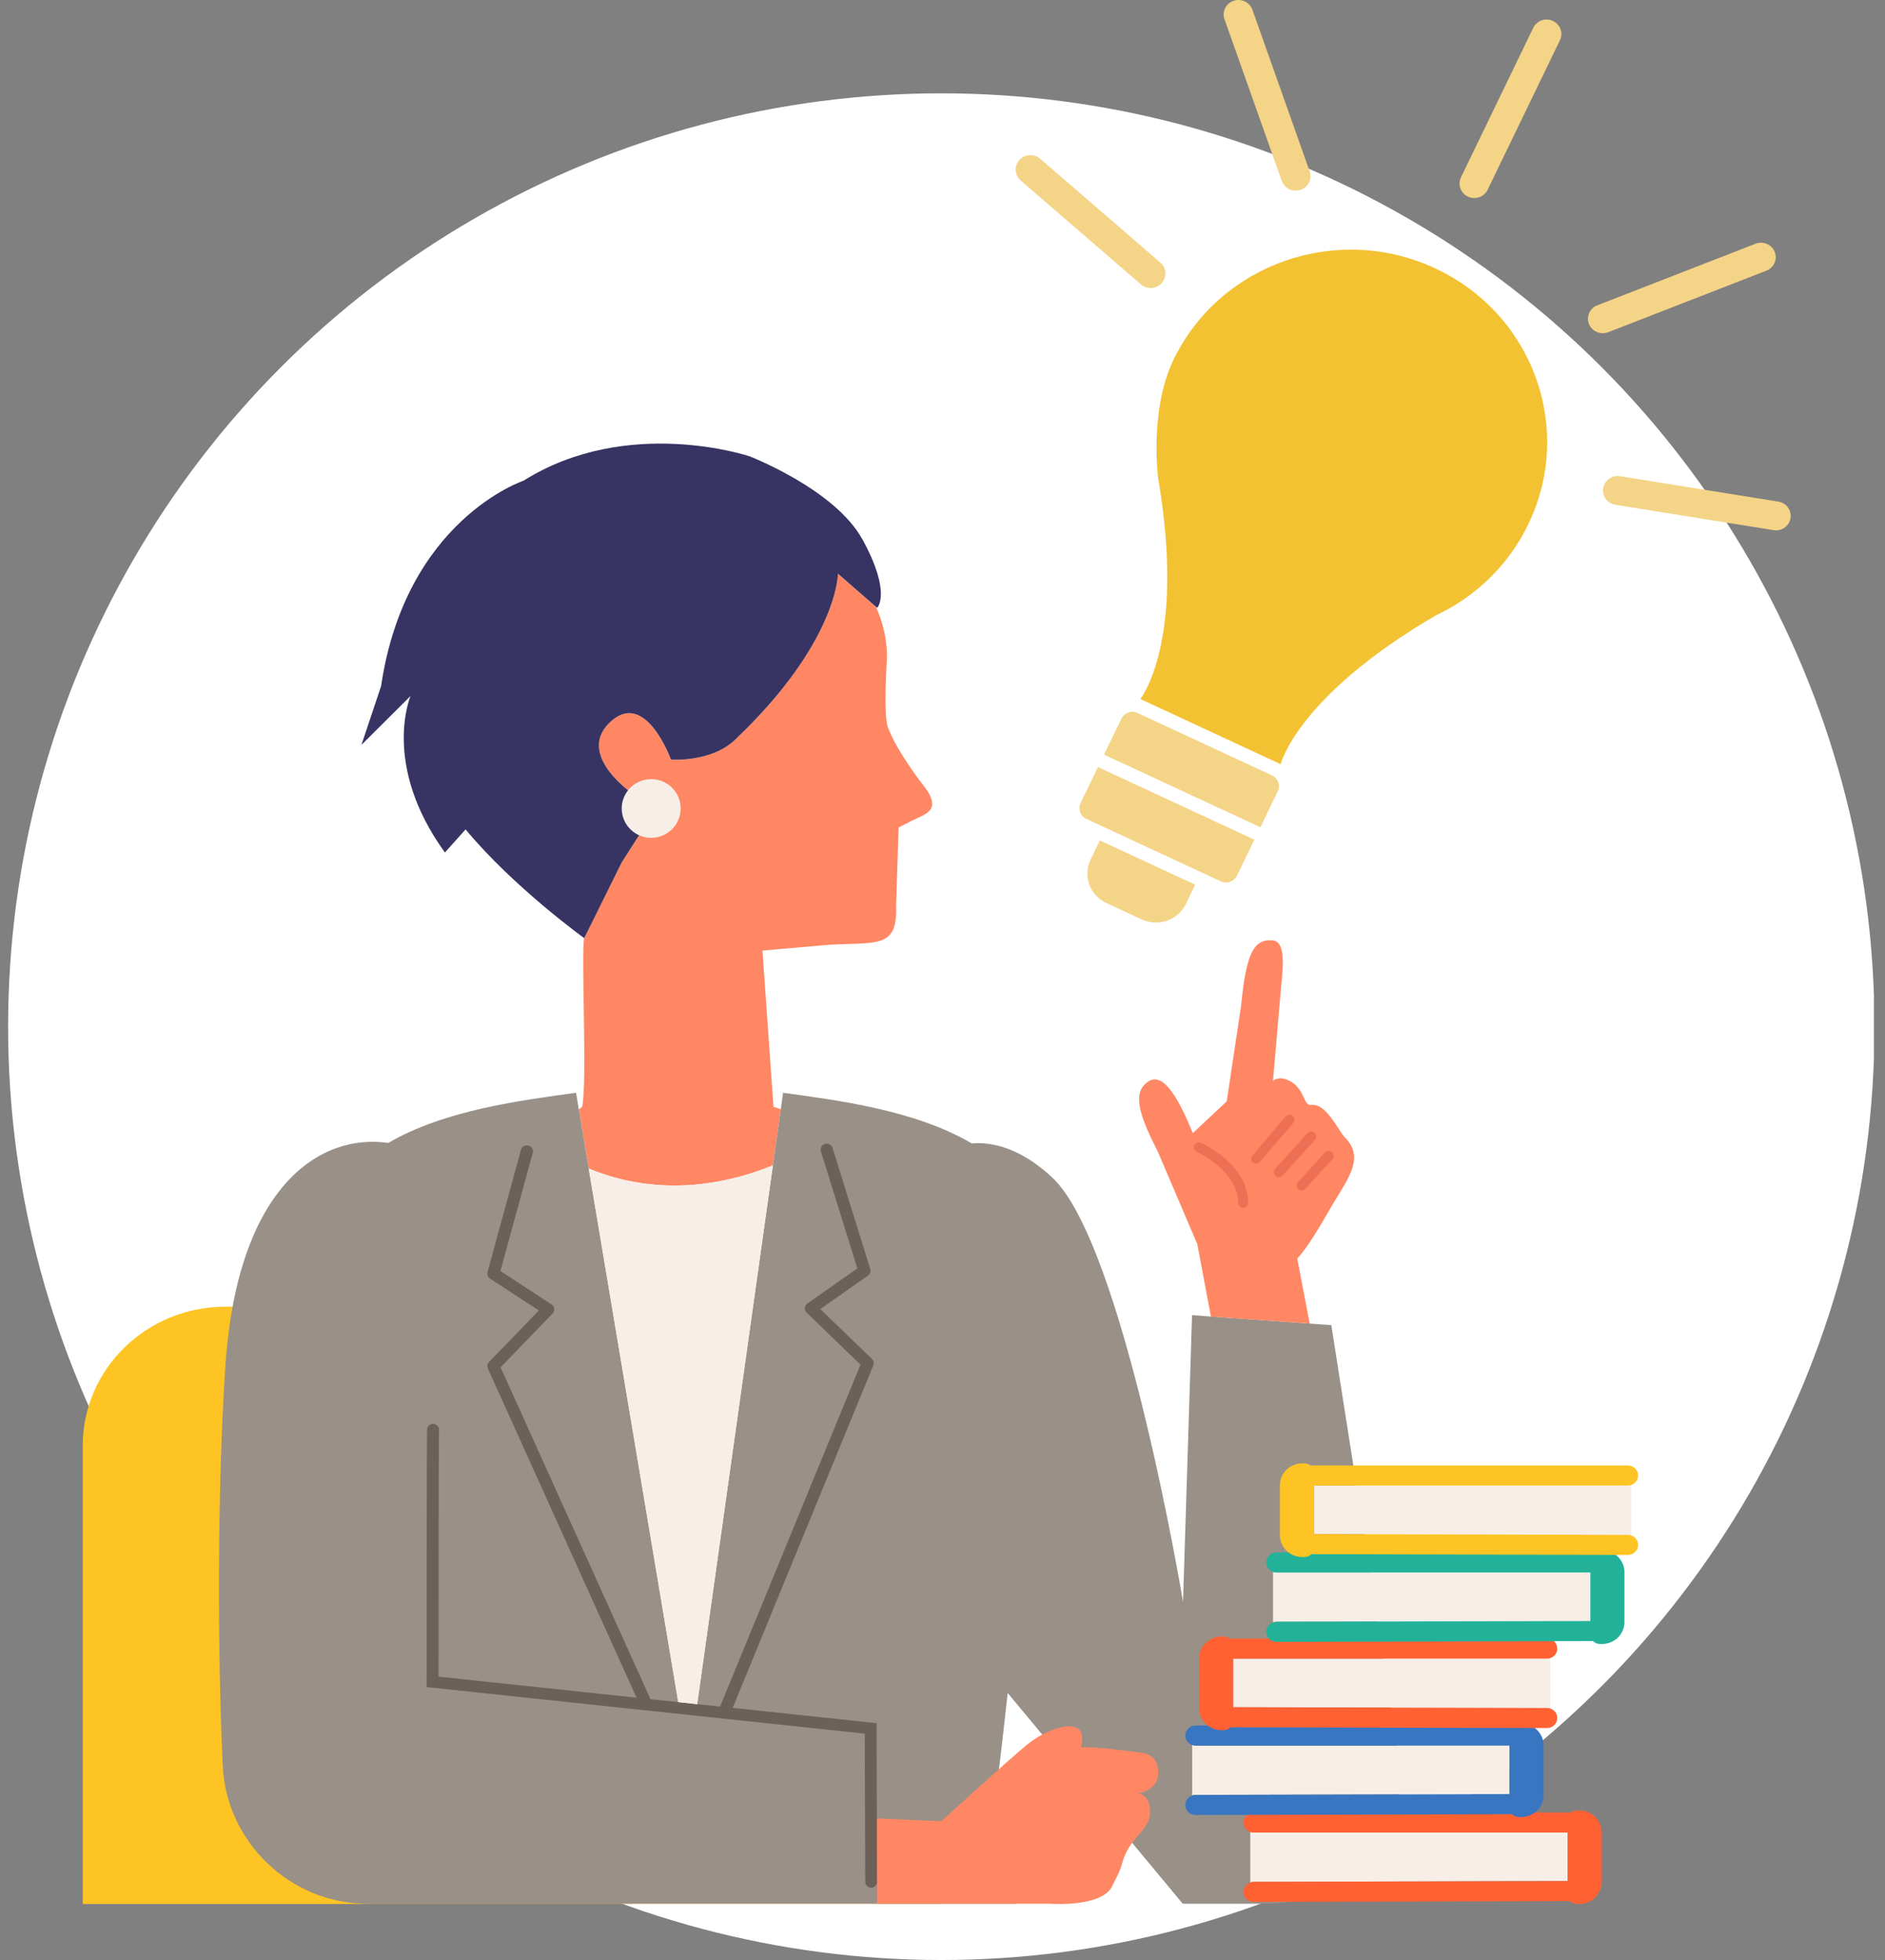 <svg width="101" height="105" viewBox="0 0 101 105" fill="none" xmlns="http://www.w3.org/2000/svg">
<rect x="0" y="0" width="101" height="105" fill="#808080" stroke="none"/>
<g clip-path="url(#clip0_1760_14709)">
<circle cx="50.435" cy="55" r="50" fill="white"/>
<path d="M12.016 94.583C11.728 88.433 11.715 79.627 12.16 73.083C12.236 71.964 12.364 70.94 12.534 70H12.091C7.862 70 4.434 73.332 4.434 77.442V102H50.42V101.986H19.855C15.659 101.986 12.206 98.657 12.016 94.583Z" fill="#FEC424"/>
<path d="M49.342 41.9C49.342 41.9 48.028 40.195 47.577 38.968C47.309 38.237 47.538 35.166 47.525 35.188C47.525 34.188 47.286 33.291 46.93 32.506L44.894 30.733C44.894 30.733 44.894 34.402 39.367 39.643C38.088 40.856 35.944 40.692 35.944 40.692C35.944 40.692 34.629 37.023 32.786 38.596C30.777 40.31 33.575 42.527 35.154 43.313L33.312 46.196L31.299 50.257C31.129 51.075 31.472 58.036 31.192 59.291L31.014 59.436L31.545 62.6C35.529 64.246 39.225 63.328 41.413 62.427L41.835 59.422L41.444 59.291L40.853 50.924L44.432 50.611C47.016 50.472 48.112 50.822 48.013 48.502L48.148 44.33L48.873 43.959C49.597 43.588 50.615 43.432 49.342 41.901V41.9Z" fill="#FF8764"/>
<path d="M46.209 28.898C44.734 26.205 40.156 24.443 40.156 24.443C40.156 24.443 33.625 22.247 28.049 25.753C28.049 25.753 21.733 27.849 20.418 36.761L19.365 39.906L21.998 37.284C21.998 37.284 20.419 40.953 23.84 45.67L24.946 44.432C27.504 47.521 31.301 50.256 31.303 50.257L33.315 46.196L35.157 43.313C33.578 42.527 30.78 40.31 32.789 38.596C34.63 37.023 35.948 40.692 35.948 40.692C35.948 40.692 38.09 40.856 39.37 39.643C44.897 34.402 44.897 30.733 44.897 30.733L46.933 32.506L47 32.565C47 32.565 47.791 31.78 46.212 28.898H46.209Z" fill="#373463"/>
<path d="M34.892 41.739C34.019 41.739 33.312 42.443 33.312 43.312C33.312 44.181 34.019 44.884 34.892 44.884C35.764 44.884 36.471 44.181 36.471 43.312C36.471 42.443 35.764 41.739 34.892 41.739Z" fill="#F7EEE8"/>
<path d="M71.33 70.99L70.177 70.907L64.884 70.528L63.87 70.455L63.388 85.817C63.388 85.817 60.203 66.648 56.383 63.082C54.707 61.518 53.172 61.155 52.068 61.255C49.022 59.462 44.87 58.944 41.959 58.541L41.836 59.423L41.413 62.428L40.882 66.205L37.314 91.593L36.395 91.494L31.961 65.078L31.545 62.6L31.014 59.436L30.865 58.541C27.969 58.941 23.84 59.455 20.8 61.23C17.22 60.7 12.733 63.453 12.078 73.157C11.638 79.685 11.65 88.469 11.935 94.603C12.124 98.666 15.539 101.986 19.691 101.986H54.406C53.758 98.841 53.289 96.494 53.289 96.494C53.45 95.507 53.703 93.374 53.992 90.694L63.373 101.986H67.573C70.555 101.986 75.034 100.796 75.034 94.555L71.333 70.991L71.33 70.99Z" fill="#999088"/>
<path d="M46.984 97.417L46.965 92.313L39.257 91.493L46.792 73.146C46.841 73.027 46.812 72.89 46.719 72.799L43.955 70.129L46.507 68.335C46.62 68.255 46.669 68.114 46.628 67.981L44.608 61.494C44.554 61.325 44.373 61.23 44.2 61.281C44.028 61.332 43.931 61.512 43.984 61.68L45.937 67.95L43.26 69.831C43.182 69.885 43.132 69.973 43.125 70.067C43.117 70.16 43.153 70.253 43.221 70.32L46.105 73.106L38.583 91.423L37.355 91.292L36.341 91.184L34.853 91.027L26.822 73.25L29.608 70.367C29.674 70.299 29.705 70.205 29.695 70.111C29.684 70.017 29.632 69.933 29.552 69.88L26.812 68.09L28.545 61.76C28.593 61.59 28.489 61.414 28.315 61.368C28.141 61.322 27.962 61.424 27.915 61.594L26.122 68.147C26.087 68.279 26.14 68.419 26.257 68.496L28.87 70.203L26.202 72.965C26.111 73.059 26.087 73.196 26.14 73.313L34.106 90.947L23.496 89.819C23.496 85.252 23.503 76.982 23.524 76.61C23.533 76.438 23.399 76.29 23.223 76.28C23.044 76.269 22.897 76.403 22.887 76.575C22.859 77.067 22.859 89.567 22.859 90.099V90.379L46.333 92.874L46.349 97.391L46.362 100.813C46.362 100.985 46.505 101.124 46.68 101.124C46.856 101.124 46.999 100.982 46.997 100.81L46.984 97.417Z" fill="#6B6159"/>
<path d="M31.543 62.6L31.959 65.078L36.341 91.184L37.354 91.292L40.88 66.207L41.411 62.43C39.224 63.331 35.527 64.247 31.543 62.603V62.6Z" fill="#F7EEE8"/>
<path d="M69.51 67.423C70.238 66.632 71.103 65.016 71.419 64.496C72.312 63.028 73.113 61.973 72.039 60.912C71.678 60.502 71.04 59.091 70.264 59.194C69.832 59.253 69.933 58.41 69.192 57.958C68.554 57.566 68.209 57.903 68.209 57.903L68.601 53.334C68.687 52.191 69.012 50.426 68.165 50.373C67.173 50.313 66.772 51.058 66.494 53.913L65.729 59L63.912 60.703C63.188 58.941 62.354 57.358 61.5 57.954C60.644 58.551 61.047 59.758 62.046 61.714L64.154 66.657L64.882 70.528L70.174 70.907L69.509 67.423H69.51Z" fill="#FF8764"/>
<path d="M64.346 61.221C64.21 61.16 64.049 61.219 63.987 61.353C63.925 61.486 63.986 61.642 64.122 61.704C64.145 61.714 66.328 62.709 66.336 64.44C66.336 64.579 66.447 64.694 66.587 64.703C66.593 64.703 66.601 64.703 66.608 64.703C66.757 64.703 66.877 64.584 66.877 64.437C66.868 62.371 64.448 61.268 64.346 61.222V61.221Z" fill="#ED7054"/>
<path d="M69.268 59.775C69.154 59.681 68.982 59.696 68.886 59.809L67.096 61.91C67 62.023 67.016 62.19 67.13 62.284C67.175 62.32 67.229 62.341 67.283 62.344C67.367 62.35 67.453 62.319 67.51 62.25L69.3 60.149C69.396 60.036 69.382 59.869 69.266 59.775H69.268Z" fill="#ED7054"/>
<path d="M70.44 60.683C70.328 60.586 70.157 60.595 70.058 60.705L68.318 62.621C68.219 62.731 68.229 62.898 68.341 62.995C68.386 63.035 68.443 63.057 68.5 63.062C68.582 63.069 68.664 63.038 68.723 62.975L70.463 61.058C70.562 60.948 70.552 60.781 70.44 60.684V60.683Z" fill="#ED7054"/>
<path d="M71.368 61.72C71.256 61.623 71.085 61.633 70.986 61.742L69.537 63.339C69.438 63.449 69.448 63.616 69.56 63.713C69.605 63.753 69.662 63.775 69.719 63.78C69.8 63.786 69.883 63.756 69.942 63.692L71.391 62.096C71.49 61.986 71.48 61.819 71.368 61.722V61.72Z" fill="#ED7054"/>
<path d="M62.056 94.837C61.995 93.909 61.135 93.895 61.135 93.895C61.135 93.895 58.769 93.549 57.923 93.605C58.4 91.84 56.297 92.44 55.053 93.446C54.032 94.274 50.444 97.562 50.444 97.562L46.984 97.417L46.997 101.985H56.291C56.291 101.985 59.092 102.197 59.609 101.008C59.755 100.672 59.974 100.376 60.125 99.819C60.507 98.407 61.559 98.106 61.618 97.178C61.684 96.087 60.949 96.066 60.949 96.066C60.949 96.066 62.134 95.988 62.058 94.837H62.056Z" fill="#FF8764"/>
<path d="M83.992 100.771V98.172H67.174C67.109 98.172 67.049 98.159 66.992 98.138V100.846C67.049 100.826 67.109 100.812 67.174 100.812L83.993 100.771H83.992Z" fill="#F7EEE8"/>
<path d="M84.625 96.984H84.506C84.385 96.984 84.276 97.027 84.186 97.097H67.174C66.87 97.097 66.625 97.337 66.625 97.635C66.625 97.869 66.777 98.066 66.99 98.139C67.047 98.159 67.109 98.173 67.172 98.173H83.99V100.772L67.17 100.813C67.107 100.813 67.045 100.826 66.989 100.847C66.776 100.922 66.623 101.119 66.623 101.353C66.623 101.649 66.87 101.889 67.172 101.889L84.133 101.848C84.227 101.943 84.357 102.002 84.501 102.002H84.62C85.278 102.002 85.817 101.474 85.817 100.829V98.159C85.817 97.514 85.278 96.986 84.62 96.986L84.625 96.984Z" fill="#FF6133"/>
<path d="M80.878 96.114V93.514H64.061C63.995 93.514 63.935 93.502 63.877 93.481V96.188C63.934 96.169 63.994 96.155 64.059 96.155L80.878 96.114Z" fill="#F7EEE8"/>
<path d="M81.508 92.326H81.39C81.268 92.326 81.159 92.369 81.071 92.439H64.059C63.757 92.439 63.51 92.679 63.51 92.977C63.51 93.211 63.662 93.408 63.875 93.481C63.932 93.502 63.994 93.515 64.059 93.515H80.876V96.114L64.057 96.155C63.994 96.155 63.932 96.168 63.875 96.189C63.662 96.263 63.51 96.461 63.51 96.695C63.51 96.991 63.755 97.231 64.059 97.231L81.021 97.19C81.115 97.285 81.245 97.344 81.39 97.344H81.508C82.166 97.344 82.705 96.816 82.705 96.171V93.5C82.705 92.856 82.166 92.327 81.508 92.327V92.326Z" fill="#3876C1"/>
<path d="M66.07 91.455V88.856H82.888C82.953 88.856 83.013 88.843 83.072 88.823V91.53C83.015 91.511 82.955 91.497 82.89 91.497L66.07 91.455Z" fill="#F7EEE8"/>
<path d="M65.44 87.668H65.558C65.68 87.668 65.789 87.711 65.878 87.781H82.891C83.195 87.781 83.44 88.022 83.44 88.319C83.44 88.553 83.287 88.749 83.075 88.824C83.018 88.845 82.956 88.857 82.891 88.857H66.073V91.457L82.893 91.498C82.956 91.498 83.018 91.511 83.075 91.531C83.287 91.606 83.44 91.803 83.44 92.037C83.44 92.334 83.193 92.574 82.891 92.574L65.93 92.532C65.838 92.628 65.706 92.687 65.562 92.687H65.443C64.785 92.687 64.246 92.158 64.246 91.514V88.843C64.246 88.198 64.785 87.67 65.443 87.67L65.44 87.668Z" fill="#FF6133"/>
<path d="M85.212 86.839V84.24H68.394C68.329 84.24 68.269 84.227 68.211 84.207V86.914C68.268 86.895 68.328 86.88 68.393 86.88L85.212 86.839Z" fill="#F7EEE8"/>
<path d="M85.844 83.051H85.726C85.606 83.051 85.495 83.094 85.407 83.164H68.395C68.091 83.164 67.846 83.405 67.846 83.702C67.846 83.936 67.998 84.134 68.211 84.207C68.268 84.226 68.33 84.24 68.395 84.24H85.213V86.839L68.393 86.881C68.33 86.881 68.268 86.893 68.211 86.914C67.998 86.989 67.846 87.186 67.846 87.42C67.846 87.716 68.093 87.957 68.395 87.957L85.357 87.915C85.451 88.011 85.581 88.07 85.726 88.07H85.844C86.502 88.07 87.041 87.541 87.041 86.897V84.226C87.041 83.581 86.502 83.053 85.844 83.053V83.051Z" fill="#22B29A"/>
<path d="M70.404 82.181V79.582H87.222C87.287 79.582 87.347 79.569 87.406 79.548V82.256C87.349 82.237 87.289 82.222 87.224 82.222L70.404 82.181Z" fill="#F7EEE8"/>
<path d="M69.773 78.394H69.892C70.013 78.394 70.122 78.437 70.21 78.507H87.223C87.526 78.507 87.772 78.747 87.772 79.045C87.772 79.279 87.619 79.476 87.406 79.55C87.349 79.57 87.288 79.583 87.223 79.583H70.405V82.182L87.224 82.224C87.288 82.224 87.349 82.236 87.406 82.257C87.619 82.332 87.772 82.529 87.772 82.763C87.772 83.059 87.525 83.299 87.223 83.299L70.26 83.258C70.166 83.353 70.036 83.412 69.892 83.412H69.773C69.115 83.412 68.576 82.884 68.576 82.239V79.569C68.576 78.924 69.115 78.396 69.773 78.396V78.394Z" fill="#FEC424"/>
<path d="M62.88 19.268C65.366 14.124 71.637 11.931 76.884 14.369C82.133 16.806 84.371 22.951 81.883 28.093C80.808 30.316 79.026 31.987 76.927 32.971C69.484 37.319 68.62 40.939 68.62 40.939L61.098 37.446C61.098 37.446 63.561 34.42 62.057 25.63C62.053 25.611 61.573 21.972 62.88 19.27V19.268Z" fill="#F2C233"/>
<path d="M66.275 46.915C66.122 47.23 65.738 47.367 65.414 47.216L58.204 43.867C57.882 43.717 57.743 43.34 57.897 43.023L58.831 41.093L67.21 44.983L66.275 46.913V46.915Z" fill="#F4D487"/>
<path d="M60.089 38.495C60.242 38.179 60.626 38.043 60.95 38.194L68.16 41.543C68.482 41.693 68.621 42.069 68.467 42.386L67.533 44.317L59.154 40.427L60.089 38.496V38.495Z" fill="#F4D487"/>
<path d="M61.174 49.254L59.279 48.375C58.392 47.963 58.013 46.922 58.434 46.053L58.931 45.024L64.04 47.396L63.543 48.425C63.123 49.294 62.061 49.666 61.174 49.254Z" fill="#F4D487"/>
<path d="M86.809 25.512L95.284 26.872C95.715 26.941 96.008 27.34 95.937 27.763C95.874 28.142 95.539 28.413 95.156 28.413C95.114 28.413 95.07 28.409 95.028 28.401L86.552 27.041C86.121 26.972 85.829 26.573 85.899 26.151C85.969 25.728 86.379 25.441 86.807 25.51L86.809 25.512Z" fill="#F4D487"/>
<path d="M85.586 16.355L94.063 13.057C94.468 12.9 94.928 13.094 95.09 13.492C95.252 13.891 95.053 14.341 94.646 14.499L86.169 17.797C86.073 17.834 85.975 17.852 85.877 17.852C85.562 17.852 85.264 17.666 85.14 17.362C84.978 16.963 85.178 16.513 85.585 16.355H85.586Z" fill="#F4D487"/>
<path d="M54.616 8.573C54.905 8.251 55.405 8.221 55.734 8.504L62.175 14.07C62.503 14.354 62.534 14.844 62.245 15.165C62.088 15.34 61.871 15.428 61.652 15.428C61.466 15.428 61.28 15.364 61.129 15.234L54.688 9.668C54.36 9.385 54.329 8.895 54.618 8.573H54.616Z" fill="#F4D487"/>
<path d="M66.097 0.043C66.51 -0.098 66.961 0.117 67.105 0.522L70.174 9.181C70.318 9.586 70.099 10.028 69.686 10.169C69.599 10.198 69.513 10.212 69.426 10.212C69.098 10.212 68.792 10.012 68.678 9.69L65.609 1.031C65.465 0.626 65.684 0.184 66.097 0.043Z" fill="#F4D487"/>
<path d="M82.153 1.49C82.341 1.103 82.813 0.938 83.207 1.122C83.602 1.306 83.77 1.769 83.583 2.155L79.709 10.165C79.574 10.446 79.29 10.609 78.994 10.609C78.879 10.609 78.765 10.585 78.656 10.534C78.26 10.35 78.092 9.887 78.28 9.501L82.153 1.49Z" fill="#F4D487"/>
</g>
<defs>
<clipPath id="clip0_1760_14709">
<rect width="99.971" height="105" fill="white" transform="translate(0.436)"/>
</clipPath>
</defs>
</svg>
